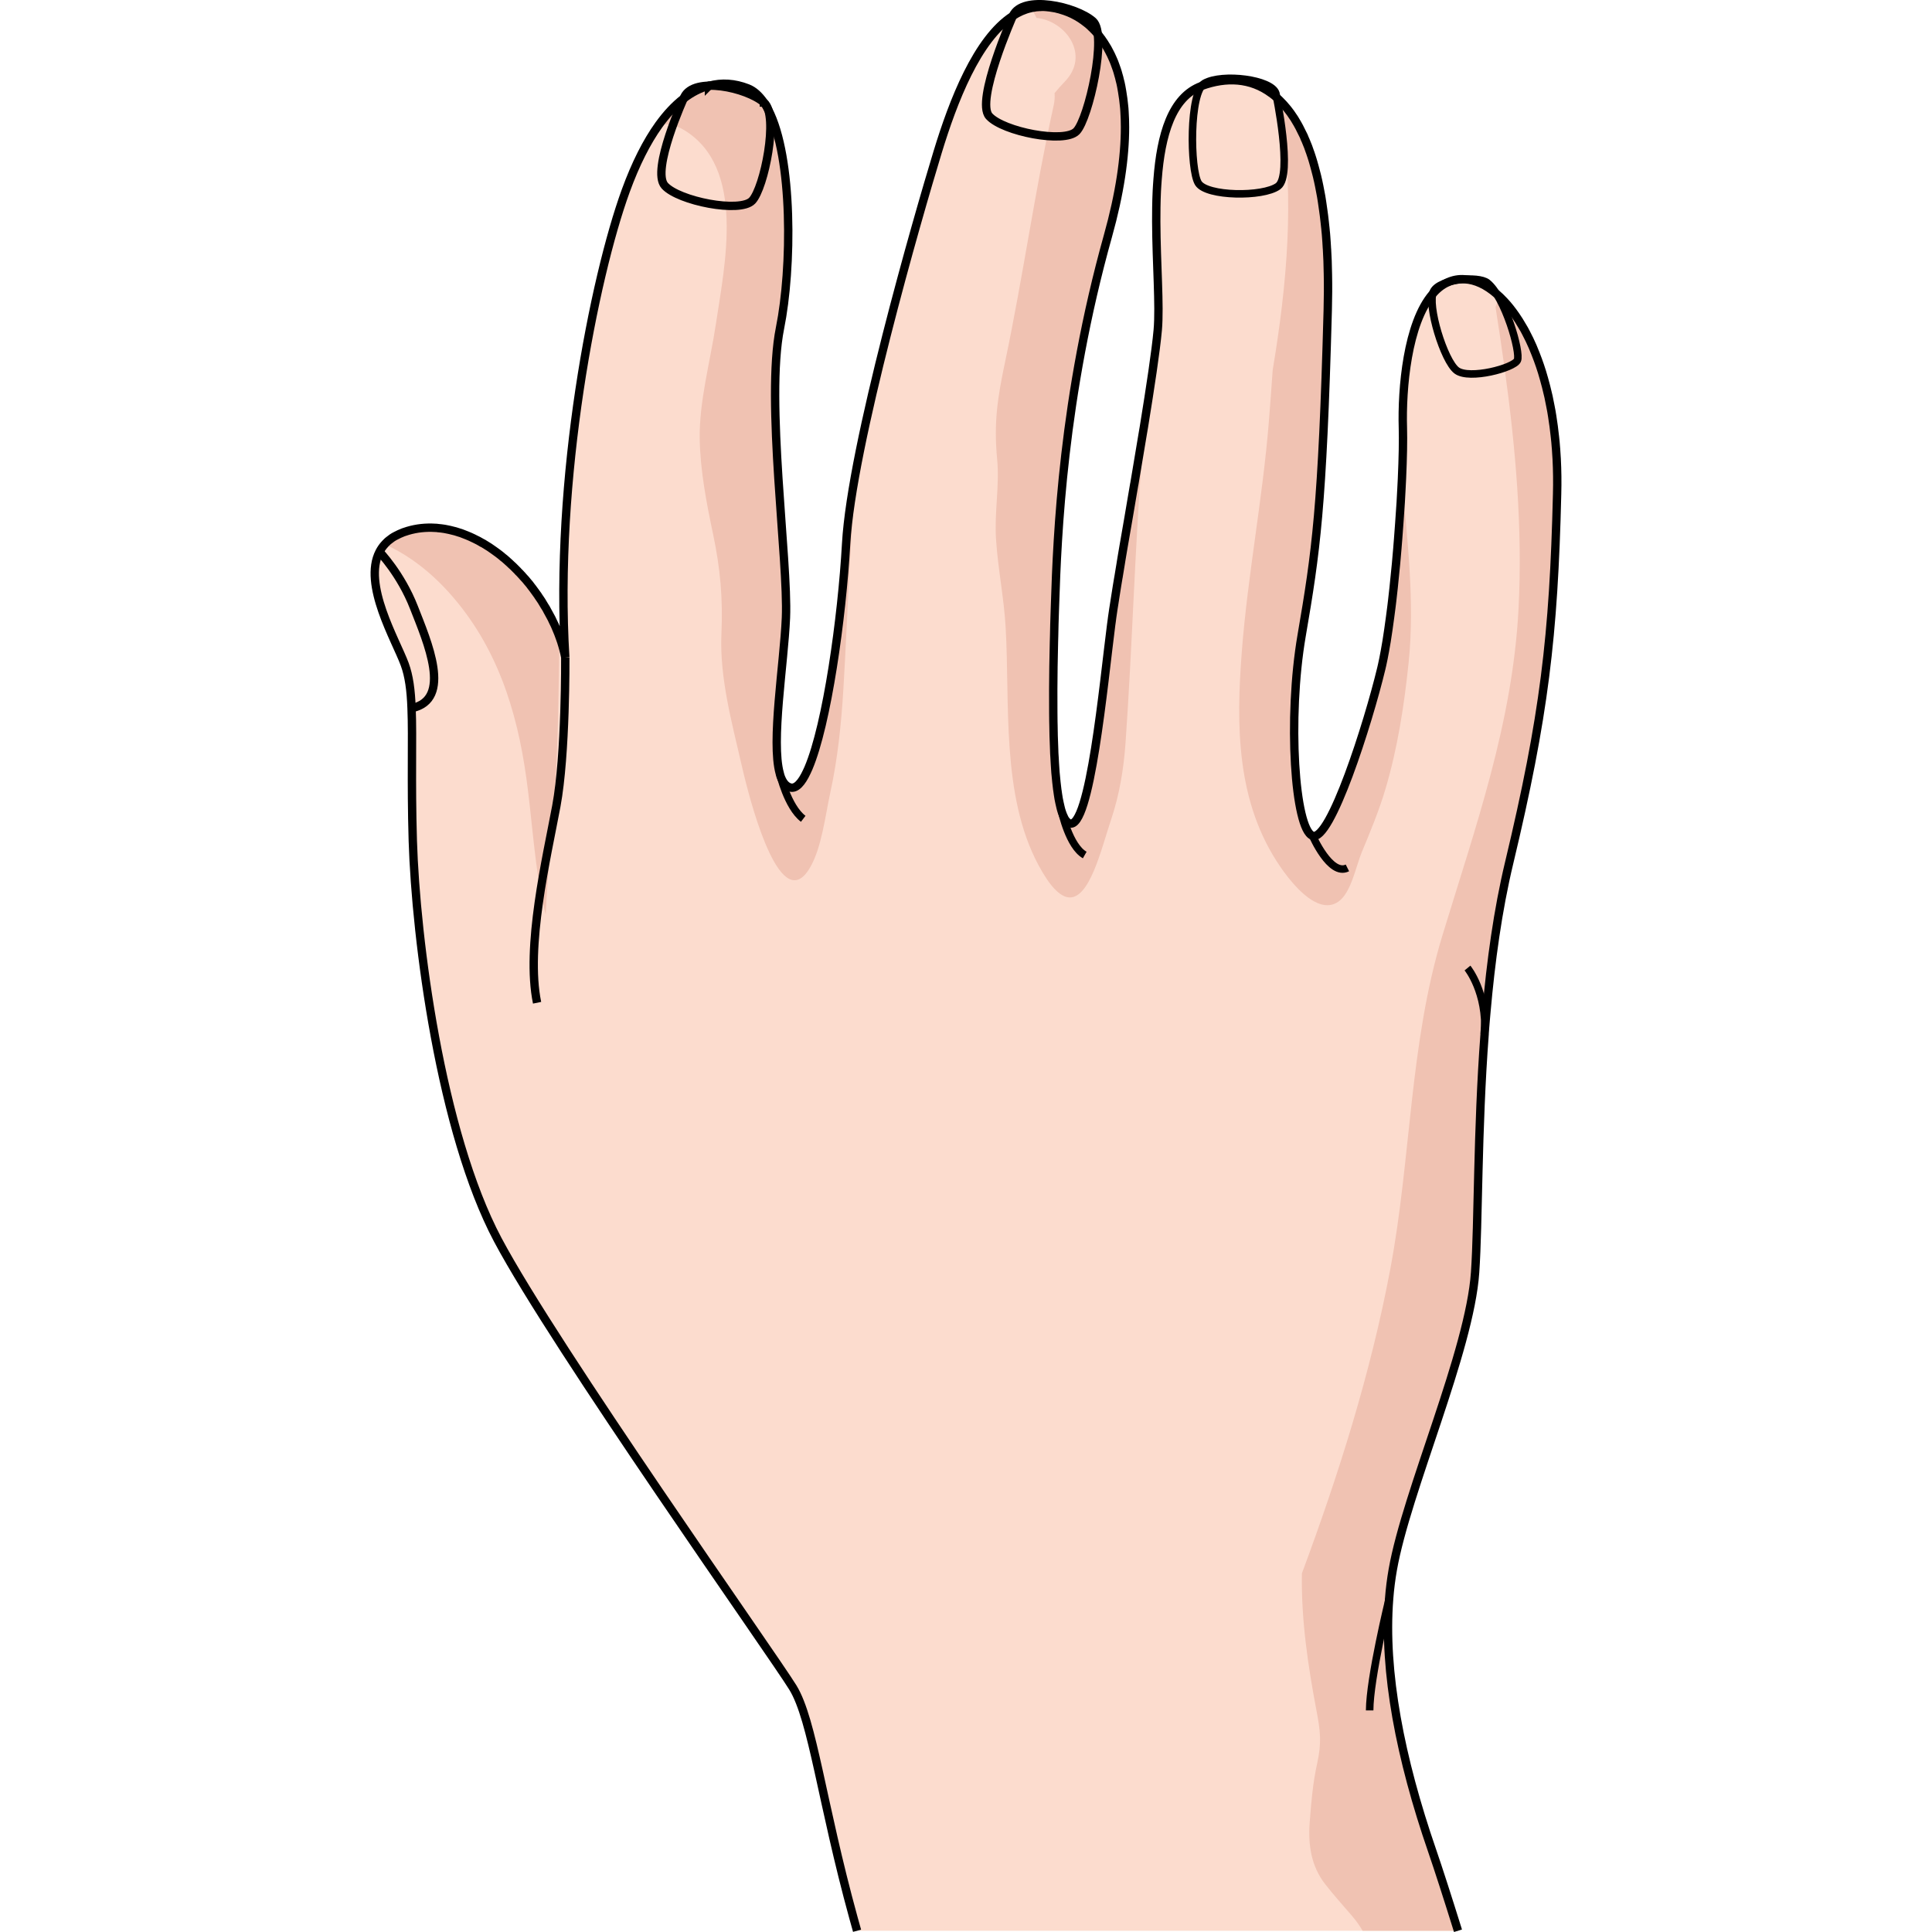 <?xml version="1.0" encoding="utf-8"?>
<!-- Created by: Science Figures, www.sciencefigures.org, Generator: Science Figures Editor -->
<svg version="1.1" id="Layer_1" xmlns="http://www.w3.org/2000/svg" xmlns:xlink="http://www.w3.org/1999/xlink" 
	 width="800px" height="800px" viewBox="0 0 142.629 231.399" enable-background="new 0 0 142.629 231.399"
	 xml:space="preserve">
<g>
	<g>
		<path fill="#FCDCCE" d="M142.108,59.2c-0.41,17-1.55,26.62-5.74,44.14c-1.55,6.49-2.42,13.6-2.94,20.46v0.05
			c-0.88,11.66-0.73,22.61-1.14,28.54c-0.64,9.44-8.21,26.23-9.86,35.61c-0.2,1.14-0.35,2.31-0.44,3.51
			c-0.68,8.72,1.34,19.1,5.15,30.14c0.77,2.24,1.84,5.56,3.1,9.6h-71.97c-0.15-0.55-0.3-1.06-0.43-1.54
			c-3.82-13.88-4.87-23.69-7.26-27.59c-2.39-3.9-28.48-40.71-35.34-53.62c-6.86-12.91-9.82-36.03-10.18-47.78
			c-0.22-7.34,0-12.3-0.15-15.9c-0.08-2.17-0.3-3.85-0.82-5.26c-1.07-2.91-5.05-9.57-3.02-13.47c0.17-0.32,0.37-0.62,0.63-0.9
			c0.03-0.04,0.07-0.08,0.11-0.12s0.08-0.09,0.13-0.13c0.09-0.09,0.18-0.17,0.29-0.25c0.11-0.09,0.23-0.18,0.36-0.27
			c0.12-0.08,0.25-0.16,0.39-0.23c0.14-0.08,0.3-0.16,0.46-0.23c0.31-0.15,0.65-0.27,1.02-0.38c1.08-0.32,2.18-0.43,3.28-0.36
			c0.12,0,0.23,0.01,0.34,0.03c0.13,0.01,0.26,0.02,0.39,0.04c0.25,0.03,0.51,0.07,0.77,0.13c0.08,0.01,0.16,0.03,0.24,0.05
			c0.08,0.02,0.16,0.04,0.24,0.06c0.29,0.06,0.59,0.15,0.88,0.25c0.15,0.04,0.3,0.09,0.44,0.15c0.17,0.06,0.34,0.13,0.51,0.2
			c0.56,0.22,1.11,0.49,1.65,0.8c0.15,0.08,0.3,0.17,0.46,0.26c0.37,0.23,0.75,0.47,1.11,0.73c0.17,0.12,0.34,0.25,0.51,0.37
			c0.11,0.08,0.21,0.17,0.32,0.25c0.08,0.07,0.17,0.13,0.25,0.21c0.14,0.1,0.28,0.22,0.41,0.34c0.04,0.03,0.08,0.06,0.11,0.1
			c0.85,0.74,1.64,1.56,2.37,2.44c0.06,0.07,0.12,0.14,0.18,0.22c0.25,0.31,0.5,0.63,0.74,0.95c0.02,0.02,0.03,0.04,0.04,0.06
			c0.19,0.25,0.37,0.51,0.53,0.77c0.08,0.11,0.16,0.22,0.23,0.34c0.13,0.2,0.26,0.41,0.38,0.62c0.12,0.19,0.23,0.39,0.34,0.58
			c0.13,0.23,0.25,0.46,0.38,0.69c0.04,0.08,0.09,0.17,0.13,0.25c0.05,0.1,0.1,0.2,0.14,0.3c0.32,0.65,0.6,1.32,0.84,1.99
			c0.11,0.31,0.21,0.63,0.31,0.95c0.05,0.16,0.09,0.31,0.13,0.47c0.08,0.3,0.15,0.61,0.21,0.91c-1.31-21.31,3.44-45.41,7.24-55.87
			c1.19-3.26,2.52-5.88,3.96-7.89c0.95-1.32,1.93-2.36,2.96-3.16h0.01c0.98-0.75,2-1.27,3.03-1.54c0,0,0-0.01,0.01,0
			c1.51-0.41,3.06-0.31,4.63,0.3c0.75,0.29,1.4,0.89,1.95,1.71c0.01,0,0.01,0.01,0.01,0.01c0.18,0.26,0.35,0.53,0.5,0.83
			c0,0,0.01,0,0.01,0.01c2.98,5.74,2.85,19.03,1.41,26.16c-1.75,8.71,1,27.8,0.71,34.7c-0.24,5.57-1.8,14.83-0.74,18.64
			c0,0,0.02,0.11,0.08,0.3c0.26,0.75,0.64,1.25,1.18,1.39c0.68,0.18,1.35-0.54,1.98-1.89c0.07-0.14,0.14-0.29,0.2-0.44
			c2.22-5.22,4.01-17.97,4.51-26.88c0.66-11.7,8.58-39.09,10.96-46.9c1.85-6.07,4.72-13.55,9-16.3c0.67-0.44,1.38-0.76,2.13-0.93
			c0.02-0.01,0.05-0.01,0.07-0.01c0.08-0.03,0.16-0.04,0.24-0.05c0.04-0.01,0.08-0.02,0.12-0.02c0.08-0.01,0.16-0.03,0.23-0.04
			c0.05,0,0.11-0.01,0.16-0.01c0.15-0.02,0.31-0.03,0.46-0.03h0.05c0.18,0,0.36,0,0.55,0.02c0.15,0.01,0.3,0.03,0.45,0.05
			c0.17,0.02,0.33,0.05,0.5,0.08c0.13,0.03,0.26,0.06,0.4,0.09c0.14,0.03,0.29,0.07,0.44,0.12c0.59,0.17,1.16,0.4,1.72,0.71
			c0.14,0.07,0.27,0.15,0.41,0.24c0.12,0.07,0.24,0.15,0.35,0.23c0.06,0.03,0.11,0.07,0.16,0.11c0.12,0.09,0.25,0.18,0.37,0.28
			c0.15,0.11,0.3,0.24,0.44,0.37c0.09,0.08,0.18,0.16,0.26,0.25c0.23,0.22,0.45,0.46,0.67,0.71c0.04,0.05,0.08,0.09,0.11,0.14
			c0.29,0.35,0.56,0.73,0.8,1.14c0.34,0.52,0.63,1.09,0.89,1.7c0.09,0.19,0.17,0.39,0.24,0.59c0.08,0.2,0.15,0.41,0.22,0.61
			c0.22,0.65,0.4,1.35,0.55,2.09c0.04,0.21,0.08,0.42,0.11,0.63c0.06,0.34,0.11,0.68,0.15,1.03c0.03,0.2,0.05,0.42,0.07,0.63
			c0.03,0.24,0.05,0.48,0.06,0.73c0.04,0.6,0.06,1.23,0.06,1.88c0,3.57-0.61,7.89-2.05,13.03c-5.39,19.24-6.07,35.91-6.33,44.07
			c-0.01,0.38-0.02,0.77-0.04,1.18c-0.02,0.82-0.05,1.71-0.07,2.64c-0.01,0.24-0.01,0.47-0.02,0.71c-0.01,0.48-0.02,0.96-0.03,1.46
			c0,0,0,0,0,0.01c-0.01,0.49-0.02,0.99-0.03,1.5c-0.03,2.28-0.05,4.68,0,6.97c0.01,0.88,0.03,1.74,0.07,2.57
			c0,0.19,0.01,0.39,0.02,0.58c0.02,0.51,0.05,1,0.08,1.48c0.11,1.84,0.29,3.45,0.55,4.69c0.04,0.2,0.08,0.39,0.13,0.57
			c0.04,0.18,0.09,0.34,0.14,0.5c0.03,0.1,0.06,0.19,0.1,0.28c0.03,0.08,0.06,0.17,0.1,0.24c0.03,0.08,0.07,0.16,0.1,0.22
			c0.18,0.35,0.38,0.57,0.61,0.66c2.47,0.94,4.12-16.93,5.01-23.77c0.02-0.14,0.04-0.28,0.06-0.43c0.02-0.15,0.04-0.31,0.06-0.47
			c0.05-0.32,0.1-0.66,0.15-1.03c0.03-0.18,0.06-0.37,0.09-0.56s0.06-0.38,0.09-0.58c0.08-0.5,0.16-1.04,0.25-1.59
			c0.06-0.33,0.11-0.67,0.17-1.02c0-0.01,0-0.02,0.01-0.04c0.06-0.36,0.12-0.73,0.18-1.1c0.02-0.1,0.03-0.2,0.05-0.3
			c0.04-0.25,0.08-0.5,0.12-0.75c0.09-0.51,0.18-1.02,0.26-1.54c0.05-0.27,0.1-0.53,0.14-0.8c0.15-0.89,0.31-1.8,0.47-2.72
			c0.03-0.21,0.07-0.43,0.11-0.65c0.07-0.43,0.15-0.87,0.22-1.3c0.11-0.66,0.22-1.32,0.34-1.99c0-0.01,0-0.02,0.01-0.03
			c0.09-0.57,0.19-1.15,0.29-1.72c0.24-1.43,0.48-2.86,0.71-4.25c0.05-0.28,0.09-0.55,0.14-0.82c0.78-4.8,1.43-9.09,1.66-11.62
			c0.26-2.95-0.16-7.94-0.18-12.99c0-0.57,0-1.14,0.01-1.71c0.01-0.66,0.03-1.32,0.06-1.97c0.03-0.46,0.05-0.92,0.09-1.37
			c0.4-5.3,1.69-9.88,5.27-11.19l0.01-0.01c2.95-1.08,5.88-0.94,8.35,0.89c0.07,0.04,0.13,0.09,0.19,0.14
			c0.13,0.1,0.26,0.2,0.38,0.31c0.02,0.01,0.03,0.03,0.05,0.04c0.01,0.01,0.01,0.01,0.02,0.02c0.28,0.25,0.55,0.52,0.81,0.81
			c0.1,0.11,0.2,0.22,0.29,0.33c0.12,0.13,0.23,0.28,0.34,0.42c0.16,0.2,0.31,0.41,0.45,0.63c0.14,0.19,0.27,0.4,0.39,0.61
			c0.29,0.47,0.56,0.99,0.82,1.54c0.1,0.18,0.19,0.38,0.26,0.58c0.02,0.02,0.03,0.05,0.04,0.08c0.39,0.9,0.74,1.9,1.05,2.99
			c0.11,0.36,0.2,0.73,0.3,1.12c0.06,0.23,0.12,0.46,0.17,0.71c0.01,0.02,0.01,0.05,0.02,0.07c0.1,0.45,0.19,0.91,0.28,1.39
			c0.08,0.39,0.15,0.8,0.21,1.22c0.05,0.32,0.1,0.65,0.14,0.98c0.03,0.22,0.06,0.44,0.09,0.66c0.03,0.23,0.06,0.46,0.08,0.69
			c0.07,0.59,0.13,1.2,0.18,1.82c0.03,0.45,0.07,0.9,0.09,1.36c0.01,0.04,0.01,0.08,0.01,0.11c0.03,0.47,0.05,0.95,0.07,1.43
			c0.02,0.52,0.03,1.06,0.04,1.6c0.03,1.37,0.02,2.81-0.02,4.32c-0.64,23.72-1.41,28.96-3.12,38.93c-1.72,9.97-0.82,23.23,1.3,24.01
			c2.13,0.77,6.66-13.49,8.23-20.01c0.04-0.15,0.07-0.31,0.11-0.48c0.05-0.24,0.11-0.49,0.16-0.76c0.05-0.22,0.09-0.45,0.13-0.69
			c0.01-0.05,0.02-0.1,0.03-0.15c0.07-0.39,0.14-0.79,0.21-1.21c0.14-0.9,0.29-1.87,0.42-2.9c0.05-0.4,0.11-0.81,0.16-1.23
			c0.03-0.25,0.06-0.49,0.09-0.75c0.06-0.5,0.11-1,0.17-1.52c0.1-0.95,0.2-1.92,0.29-2.89c0.05-0.61,0.11-1.23,0.16-1.84
			c0-0.05,0.01-0.1,0.01-0.14c0.03-0.33,0.06-0.66,0.08-0.99c0.05-0.63,0.1-1.27,0.14-1.89c0.14-1.87,0.25-3.68,0.32-5.34
			c0.11-2.46,0.15-4.58,0.11-6.05c-0.14-4.69,0.53-12.56,3.57-16.06c0-0.01,0.01-0.01,0.01-0.01c0.51-0.6,1.1-1.07,1.77-1.37
			c0.01-0.01,0.02-0.01,0.03-0.01c0.31-0.14,0.64-0.25,0.98-0.31c0.33-0.06,0.67-0.08,1.01-0.05h0.06c1.25,0.07,2.55,0.67,3.8,1.76
			c0.07,0.06,0.14,0.12,0.21,0.19c0.12,0.1,0.23,0.21,0.35,0.33c0.47,0.46,0.93,0.99,1.37,1.59c0.11,0.15,0.22,0.3,0.33,0.46
			c0.29,0.41,0.56,0.85,0.83,1.32c0.15,0.24,0.29,0.49,0.42,0.75c0.14,0.27,0.28,0.54,0.42,0.83c0.26,0.54,0.51,1.12,0.74,1.72
			c0.36,0.91,0.7,1.89,0.99,2.94c0.09,0.31,0.18,0.63,0.26,0.96c0.1,0.39,0.2,0.79,0.29,1.2c0.08,0.38,0.16,0.76,0.23,1.15
			c0.08,0.39,0.15,0.78,0.21,1.18c0.13,0.81,0.24,1.64,0.33,2.5c0.05,0.42,0.09,0.86,0.12,1.3c0,0.03,0.01,0.06,0.01,0.09
			c0.03,0.41,0.06,0.83,0.08,1.25C142.128,56.32,142.148,57.74,142.108,59.2z"/>
		<path fill="#F0C2B2" d="M22.623,76.32c-0.097,6.145-0.154,12.291-0.534,18.423c-0.304,4.938-0.908,9.854-1.111,14.782
			c-0.258-0.986-0.492-1.978-0.664-2.98c-0.764-4.419-1.041-8.884-1.653-13.321c-1.129-8.188-3.567-15.835-9.138-22.106
			c-2.205-2.486-4.89-4.632-7.833-5.926c0.621-0.69,1.517-1.248,2.765-1.617C11.637,61.454,19.833,68.506,22.623,76.32z"/>
		<path fill="#F0C2B2" d="M51.31,105.312c-3.334,1.485-6.396-11.615-6.853-13.611c-1.159-5.057-2.67-10.514-2.436-15.779
			c0.188-4.228-0.13-7.845-1.01-11.995c-0.776-3.664-1.521-7.568-1.59-11.31c-0.085-4.491,1.27-9.356,1.934-13.796
			c1.06-7.095,3.625-18.756-3.813-23.248c-1.106-0.668-2.152-0.807-3.069-0.589c3.218-4.595,6.972-6.088,10.776-4.616
			c5.443,2.109,5.642,20.01,3.885,28.721c-1.756,8.711,1,27.798,0.702,34.699c-0.298,6.903-2.61,19.499,0.525,20.329
			c3.136,0.83,6.033-17.498,6.691-29.204c0.131-2.327,0.551-5.276,1.156-8.565c-0.838,8.712-1.054,17.436-1.58,26.182
			c-0.252,4.172-0.678,8.351-1.575,12.439c-0.59,2.686-1.014,6.545-2.424,8.95C52.189,104.673,51.748,105.116,51.31,105.312z"/>
		<path fill="#FCDCCE" d="M94.101,26.594c-0.009-1.72,0.032-3.448,0.157-5.107C94.234,23.236,94.209,24.953,94.101,26.594z"/>
		<path fill="#F0C2B2" d="M83.534,107.471c-0.986-0.148-2.149-1.259-3.539-3.853c-4.491-8.383-3.401-19.37-3.935-28.524
			c-0.206-3.53-0.926-7.006-1.15-10.531c-0.207-3.266,0.44-6.37,0.131-9.612c-0.411-4.314,0.049-7.312,0.948-11.574
			c2.154-10.209,3.577-20.555,5.825-30.743c0.118-0.531,0.147-1.024,0.109-1.482c0.386-0.468,0.782-0.924,1.207-1.358
			c3.121-3.205,0.13-7.305-3.377-7.652c-0.175-0.408-0.394-0.803-0.703-1.16c0.604-0.142,1.23-0.196,1.881-0.14
			c6.575,0.558,12.772,8.192,7.379,27.436c-5.393,19.246-6.071,35.911-6.331,44.075c-0.26,8.162-0.754,25.326,1.712,26.261
			c2.464,0.936,4.116-16.936,5.004-23.772c0.574-4.423,2.482-14.903,3.925-23.692c-0.075,1.148-0.137,2.294-0.225,3.441
			c-0.876,11.447-1.165,22.927-1.973,34.375c-0.222,3.118-0.72,6.189-1.716,9.159C87.505,101.707,86.106,107.853,83.534,107.471z"/>
		<path fill="#F0C2B2" d="M142.108,59.2c-0.41,17-1.55,26.62-5.74,44.14c-1.55,6.5-2.42,13.61-2.94,20.48v0.03
			c-0.88,11.66-0.73,22.61-1.14,28.54c-0.64,9.44-8.21,26.23-9.86,35.61c-0.2,1.14-0.35,2.31-0.44,3.51
			c-0.68,8.72,1.34,19.1,5.15,30.14c0.77,2.24,1.84,5.56,3.1,9.6h-11.42c-0.36-0.62-0.78-1.21-1.27-1.78
			c-1.06-1.24-2.22-2.52-3.22-3.81c-1.67-2.14-2.05-4.7-1.85-7.37c0.18-2.37,0.38-4.78,0.9-7.1c0.54-2.46,0.39-3.84-0.1-6.39
			c-1.02-5.39-1.83-10.86-1.73-16.36c4.4-11.83,8.23-23.96,10.57-36.36c2.53-13.39,2.29-27.05,6.29-40.15
			c3.97-13.02,8.39-25.37,9.09-39.1c0.49-9.63-0.36-19.23-1.68-28.76c-0.33-2.44-0.7-4.87-1.08-7.29c0.18-0.43,0.29-0.85,0.32-1.25
			c0.01-0.04,0.02-0.09,0.02-0.13c0.12,0.11,0.24,0.22,0.35,0.33c0.47,0.46,0.93,0.99,1.37,1.59c0.11,0.15,0.22,0.3,0.33,0.46
			c0.29,0.41,0.56,0.85,0.83,1.32c0.15,0.24,0.29,0.49,0.42,0.75c0.14,0.27,0.28,0.54,0.42,0.83c0.26,0.54,0.51,1.12,0.74,1.72
			c0.37,0.92,0.7,1.9,0.99,2.94c0.09,0.31,0.18,0.63,0.26,0.96c0.1,0.39,0.2,0.79,0.29,1.2c0.08,0.38,0.16,0.76,0.23,1.15
			c0.08,0.39,0.15,0.78,0.21,1.18c0.13,0.81,0.24,1.64,0.33,2.5c0.05,0.42,0.09,0.86,0.12,1.3c0,0.03,0.01,0.06,0.01,0.09
			c0.03,0.41,0.06,0.83,0.08,1.25C142.128,56.32,142.148,57.74,142.108,59.2z"/>
		<path fill="#F0C2B2" d="M114.205,108.389c-2.114-0.323-4.283-3.174-5.226-4.547c-5.311-7.73-5.315-16.939-4.626-25.843
			c0.714-9.202,2.491-18.258,3.233-27.464c0.166-2.07,0.316-4.144,0.462-6.216c1.701-10.196,2.638-20.485,1.02-30.606
			c-0.168-1.062-0.607-1.907-1.2-2.553c4.228,3.088,7.168,11.024,6.766,25.999c-0.635,23.725-1.404,28.961-3.122,38.933
			c-1.719,9.971-0.818,23.226,1.307,24.004c2.125,0.777,6.658-13.484,8.228-20.002c1.182-4.906,2.146-15.416,2.478-22.827
			c0.626,7.402,1.57,14.726,0.796,22.173c-0.526,5.051-1.31,10.136-2.753,15.013c-0.774,2.616-1.82,5.139-2.866,7.654
			c-0.676,1.626-1.257,4.813-2.774,5.876C115.376,108.373,114.793,108.478,114.205,108.389z"/>
		<path fill="none" stroke="#000000" stroke-miterlimit="10" d="M58.268,231.25c-0.15-0.55-0.3-1.06-0.43-1.54
			c-3.82-13.88-4.87-23.69-7.26-27.59c-2.39-3.9-28.48-40.71-35.34-53.62s-9.82-36.03-10.18-47.78c-0.22-7.34,0-12.3-0.15-15.9
			c-0.08-2.17-0.3-3.85-0.82-5.26c-1.07-2.91-5.05-9.57-3.02-13.47c0.17-0.32,0.37-0.62,0.63-0.9c0.03-0.04,0.07-0.08,0.11-0.12
			c0.04-0.04,0.08-0.09,0.13-0.13c0.09-0.09,0.18-0.17,0.29-0.25c0.11-0.09,0.23-0.18,0.36-0.27c0.12-0.08,0.25-0.16,0.39-0.23
			c0.14-0.08,0.3-0.16,0.46-0.23c0.31-0.15,0.65-0.27,1.02-0.38c1.08-0.32,2.18-0.43,3.28-0.36c0.12,0,0.23,0.01,0.34,0.03
			c0.13,0.01,0.26,0.02,0.39,0.04c0.25,0.03,0.51,0.07,0.77,0.13c0.08,0.01,0.16,0.03,0.24,0.05s0.16,0.04,0.24,0.06
			c0.29,0.06,0.59,0.15,0.88,0.25c0.15,0.04,0.3,0.09,0.44,0.15c0.17,0.06,0.34,0.13,0.51,0.2c0.02,0.01,0.03,0.01,0.05,0.02
			c0.11,0.04,0.22,0.09,0.33,0.14c0.14,0.06,0.29,0.13,0.43,0.2c0.01,0,0.01,0.01,0.02,0.01c0.18,0.08,0.35,0.17,0.52,0.26
			c0.1,0.06,0.2,0.11,0.3,0.17c0.04,0.02,0.08,0.04,0.11,0.06c0.01,0,0.02,0.01,0.03,0.02c0.11,0.05,0.22,0.11,0.32,0.18
			c0.38,0.22,0.75,0.47,1.11,0.73c0.17,0.12,0.34,0.24,0.51,0.37c0.11,0.08,0.21,0.17,0.32,0.25c0.08,0.07,0.17,0.13,0.25,0.21
			c0.14,0.1,0.28,0.22,0.41,0.34c0.04,0.03,0.08,0.06,0.11,0.1c0.17,0.15,0.34,0.3,0.51,0.47c0.06,0.05,0.12,0.1,0.18,0.16
			c0.11,0.1,0.22,0.21,0.32,0.32c0.08,0.07,0.15,0.14,0.22,0.22c0.03,0.03,0.06,0.06,0.09,0.1c0.06,0.05,0.13,0.12,0.18,0.18
			c0.08,0.08,0.16,0.17,0.23,0.25c0.04,0.03,0.06,0.06,0.08,0.09c0.06,0.06,0.11,0.12,0.16,0.18c0.17,0.17,0.32,0.35,0.46,0.53
			c0.16,0.18,0.31,0.36,0.44,0.55c0.14,0.18,0.29,0.37,0.42,0.56c0.04,0.04,0.07,0.09,0.1,0.14c0.08,0.1,0.15,0.2,0.22,0.3
			c0.04,0.04,0.07,0.09,0.09,0.14c0.28,0.39,0.53,0.78,0.76,1.19c0.13,0.19,0.25,0.39,0.35,0.6c0.12,0.2,0.23,0.41,0.34,0.62
			c0.02,0.02,0.03,0.04,0.04,0.07c0.05,0.08,0.09,0.17,0.13,0.25c0.05,0.1,0.1,0.2,0.14,0.3c0.17,0.32,0.32,0.66,0.45,0.99
			c0.15,0.33,0.27,0.67,0.39,1c0.12,0.32,0.22,0.63,0.31,0.95c0.05,0.16,0.09,0.31,0.13,0.47c0.08,0.3,0.15,0.61,0.21,0.91
			c-1.31-21.31,3.44-45.41,7.24-55.87c1.19-3.26,2.52-5.88,3.96-7.89c0.95-1.32,1.93-2.36,2.96-3.16h0.01
			c0.98-0.75,2-1.27,3.03-1.54c0,0,0-0.01,0.01,0"/>
		<path fill="none" stroke="#000000" stroke-miterlimit="10" d="M40.528,10.26v0.01c0.01-0.01,0.01-0.01,0.02,0
			c1.51-0.41,3.04-0.31,4.61,0.3c0.75,0.29,1.39,0.89,1.95,1.7v0.01c0.01,0,0.01,0.01,0.01,0.01c0.18,0.26,0.35,0.53,0.5,0.83
			c0,0,0.01,0,0.01,0.01c2.98,5.74,2.85,19.03,1.41,26.16c-1.75,8.71,1,27.8,0.71,34.7c-0.24,5.57-1.8,14.83-0.74,18.64
			c0,0,0,0.02,0.01,0.05c0.01,0.04,0.03,0.13,0.07,0.25c0.26,0.75,0.64,1.25,1.18,1.39c0.68,0.18,1.35-0.54,1.98-1.89
			c0.07-0.14,0.14-0.29,0.2-0.44c2.22-5.22,4.01-17.97,4.51-26.88c0.66-11.7,8.58-39.09,10.96-46.9c1.85-6.07,4.72-13.55,9-16.3
			c0.67-0.44,1.38-0.76,2.13-0.93c0.02-0.01,0.05-0.01,0.07-0.01c0.08-0.03,0.16-0.04,0.24-0.05c0.04-0.01,0.08-0.02,0.12-0.02
			c0.07-0.02,0.15-0.03,0.23-0.04c0.05,0,0.11-0.01,0.16-0.01c0.09-0.01,0.18-0.02,0.28-0.02c0.03,0,0.07,0,0.1,0
			c0.03-0.01,0.05-0.01,0.08-0.01c0.02,0,0.03,0,0.05,0c0.18,0,0.36,0,0.55,0.02c0.15,0.01,0.3,0.03,0.45,0.05
			c0.17,0.02,0.33,0.05,0.5,0.08c0.14,0.02,0.27,0.05,0.4,0.09c0.15,0.03,0.3,0.07,0.44,0.12c0.59,0.17,1.16,0.4,1.72,0.71
			c0.14,0.07,0.27,0.15,0.41,0.24c0.12,0.07,0.23,0.14,0.35,0.23c0.06,0.03,0.11,0.07,0.16,0.11c0.12,0.09,0.25,0.18,0.37,0.28
			c0.15,0.11,0.3,0.24,0.44,0.37c0.03,0.02,0.06,0.05,0.08,0.08c0.06,0.05,0.12,0.11,0.18,0.17c0.23,0.22,0.45,0.46,0.67,0.71
			c0.04,0.05,0.08,0.09,0.11,0.14c0.01,0.01,0.02,0.02,0.03,0.03c0.07,0.09,0.14,0.18,0.2,0.27c0.02,0.02,0.04,0.05,0.05,0.07
			c0.05,0.05,0.09,0.1,0.12,0.16c0.04,0.05,0.07,0.1,0.1,0.15c0.01,0,0.01,0.01,0.01,0.01c0.11,0.15,0.2,0.3,0.29,0.45
			c0.17,0.26,0.33,0.53,0.47,0.82c0.15,0.28,0.29,0.57,0.42,0.88c0.09,0.19,0.17,0.39,0.24,0.59c0.08,0.2,0.15,0.4,0.22,0.61
			c0.08,0.23,0.15,0.46,0.21,0.7c0.06,0.2,0.12,0.4,0.16,0.61c0.07,0.25,0.13,0.51,0.18,0.78c0.04,0.21,0.08,0.42,0.11,0.63
			c0.05,0.28,0.09,0.57,0.13,0.86c0.01,0.05,0.01,0.11,0.02,0.17c0.03,0.21,0.05,0.41,0.07,0.63c0.03,0.24,0.05,0.48,0.06,0.73
			c0.04,0.6,0.06,1.23,0.06,1.88c0,3.57-0.61,7.89-2.05,13.03c-5.39,19.24-6.07,35.91-6.33,44.07c-0.01,0.38-0.02,0.77-0.04,1.18
			c-0.01,0.41-0.02,0.84-0.04,1.28c-0.01,0.44-0.02,0.9-0.03,1.36c-0.01,0.24-0.01,0.47-0.02,0.71c-0.01,0.48-0.02,0.96-0.03,1.46
			c0,0,0,0,0,0.01c-0.01,0.49-0.02,0.99-0.03,1.5c-0.02,1.78-0.04,3.63-0.02,5.44c0,0.38,0.01,0.76,0.01,1.13
			c0,0.14,0.01,0.27,0.01,0.4c0.01,0.88,0.03,1.74,0.07,2.57c0,0.19,0.01,0.39,0.02,0.58c0,0.01,0,0.02,0,0.03
			c0,0.09,0.01,0.18,0.01,0.26c0.01,0.16,0.02,0.31,0.03,0.46c0.01,0.24,0.02,0.49,0.04,0.73c0.02,0.31,0.04,0.62,0.06,0.91
			c0,0.05,0.01,0.1,0.01,0.15c0.02,0.21,0.04,0.42,0.06,0.62c0.01,0.18,0.03,0.35,0.05,0.52c0.03,0.33,0.07,0.65,0.11,0.95
			c0,0.01,0.01,0.03,0.01,0.04c0.02,0.17,0.05,0.34,0.07,0.5c0.05,0.36,0.11,0.69,0.18,1c0.04,0.2,0.08,0.39,0.13,0.57
			c0.04,0.18,0.09,0.34,0.14,0.5c0.03,0.1,0.06,0.19,0.1,0.28c0.03,0.08,0.06,0.17,0.1,0.24c0.03,0.08,0.07,0.16,0.1,0.22
			c0.04,0.09,0.09,0.17,0.14,0.24c0.03,0.05,0.07,0.1,0.11,0.14c0.01,0.01,0.01,0.02,0.02,0.03c0.03,0.04,0.06,0.07,0.1,0.09
			c0.02,0.03,0.04,0.04,0.07,0.06c0.05,0.04,0.11,0.08,0.17,0.1c2.47,0.94,4.12-16.93,5.01-23.77c0.02-0.14,0.04-0.28,0.06-0.43
			c0.02-0.15,0.04-0.31,0.06-0.47c0.05-0.32,0.1-0.66,0.15-1.03c0.03-0.18,0.06-0.37,0.09-0.56c0.03-0.19,0.06-0.38,0.09-0.58
			c0.08-0.5,0.16-1.04,0.25-1.59c0.06-0.33,0.11-0.67,0.17-1.02c0-0.01,0-0.02,0.01-0.04c0.06-0.36,0.12-0.73,0.18-1.1
			c0.02-0.1,0.03-0.2,0.05-0.3c0.04-0.25,0.08-0.5,0.12-0.75c0.09-0.51,0.18-1.02,0.26-1.54c0.05-0.27,0.1-0.53,0.14-0.8
			c0.15-0.89,0.31-1.8,0.47-2.72c0.03-0.21,0.07-0.43,0.11-0.65c0.07-0.43,0.15-0.87,0.22-1.3c0.11-0.66,0.22-1.32,0.34-1.99
			c0-0.01,0-0.02,0.01-0.03c0.09-0.57,0.19-1.15,0.29-1.72c0.24-1.43,0.48-2.86,0.71-4.25c0.05-0.28,0.09-0.55,0.14-0.82
			c0.78-4.8,1.43-9.09,1.66-11.62c0.26-2.95-0.16-7.94-0.18-12.99c0-0.57,0-1.14,0.01-1.71c0.01-0.66,0.03-1.32,0.06-1.97
			c0.03-0.46,0.05-0.92,0.09-1.37c0.4-5.3,1.69-9.88,5.27-11.19l0.01-0.01c2.95-1.08,5.88-0.94,8.35,0.89
			c0.07,0.04,0.13,0.09,0.19,0.14c0.13,0.1,0.26,0.2,0.38,0.31c0.02,0.01,0.03,0.03,0.05,0.04c0.01,0.01,0.01,0.01,0.02,0.02
			c0.05,0.04,0.1,0.09,0.15,0.14c0.03,0.03,0.07,0.06,0.1,0.09c0.05,0.05,0.11,0.11,0.16,0.16c0.12,0.12,0.24,0.24,0.36,0.37
			c0.01,0.02,0.02,0.03,0.04,0.05c0.02,0.02,0.03,0.03,0.05,0.05c0.07,0.08,0.15,0.16,0.22,0.25c0,0.01,0.01,0.02,0.02,0.03
			c0.12,0.13,0.23,0.28,0.34,0.42c0.16,0.2,0.31,0.41,0.45,0.63c0.14,0.19,0.27,0.4,0.39,0.61c0.29,0.47,0.56,0.99,0.82,1.54
			c0.1,0.18,0.19,0.38,0.26,0.58c0.02,0.02,0.03,0.05,0.04,0.08c0.03,0.08,0.07,0.16,0.1,0.24c0.08,0.19,0.16,0.39,0.24,0.59
			c0.01,0.02,0.01,0.03,0.02,0.05c0.07,0.18,0.13,0.36,0.19,0.54c0.02,0.04,0.04,0.09,0.05,0.13c0.06,0.17,0.11,0.34,0.17,0.51
			c0.1,0.3,0.19,0.61,0.28,0.93c0.02,0.05,0.03,0.09,0.04,0.14c0.04,0.13,0.07,0.27,0.11,0.41c0.05,0.18,0.1,0.38,0.15,0.57
			c0.06,0.23,0.12,0.46,0.17,0.71c0.01,0.02,0.01,0.05,0.02,0.07c0.1,0.45,0.19,0.91,0.28,1.39c0.08,0.39,0.15,0.8,0.21,1.22
			c0.05,0.32,0.1,0.65,0.14,0.98c0.03,0.22,0.06,0.44,0.09,0.66c0.03,0.23,0.06,0.46,0.08,0.69c0.02,0.18,0.04,0.37,0.06,0.56
			c0.02,0.19,0.05,0.39,0.06,0.59c0.03,0.22,0.04,0.44,0.06,0.67c0.03,0.45,0.07,0.9,0.09,1.36c0.01,0.04,0.01,0.08,0.01,0.11
			c0.03,0.47,0.05,0.95,0.07,1.43c0.02,0.52,0.03,1.06,0.04,1.6c0.03,1.37,0.02,2.81-0.02,4.32c-0.64,23.72-1.41,28.96-3.12,38.93
			c-1.72,9.97-0.82,23.23,1.3,24.01c2.13,0.77,6.66-13.49,8.23-20.01c0.04-0.15,0.07-0.31,0.11-0.48c0.05-0.24,0.11-0.5,0.16-0.76
			c0.05-0.22,0.09-0.45,0.13-0.69c0.01-0.05,0.02-0.1,0.03-0.15c0.07-0.38,0.14-0.79,0.21-1.21c0.14-0.9,0.29-1.87,0.42-2.9
			c0.05-0.4,0.11-0.81,0.16-1.23c0.03-0.25,0.06-0.49,0.09-0.75c0.06-0.5,0.11-1,0.17-1.52c0.1-0.95,0.2-1.92,0.29-2.89
			c0.05-0.61,0.11-1.23,0.16-1.84c0-0.05,0.01-0.1,0.01-0.14c0.03-0.33,0.06-0.66,0.08-0.99c0.05-0.63,0.1-1.26,0.14-1.89
			c0.06-0.84,0.12-1.67,0.17-2.48c0.03-0.5,0.06-1,0.08-1.48c0.03-0.47,0.05-0.93,0.07-1.38c0.11-2.46,0.15-4.58,0.11-6.05
			c-0.14-4.69,0.53-12.56,3.57-16.06l0.01-0.01c0.51-0.6,1.1-1.07,1.77-1.37c0.01-0.01,0.02-0.01,0.03-0.01
			c0.31-0.14,0.64-0.25,0.98-0.31c0.33-0.06,0.67-0.08,1.01-0.05c0.02,0,0.04,0,0.06,0c1.25,0.07,2.55,0.67,3.8,1.76
			c0.07,0.06,0.14,0.12,0.21,0.19c0.12,0.1,0.23,0.21,0.35,0.33c0.47,0.46,0.93,0.99,1.37,1.59c0.11,0.15,0.22,0.3,0.33,0.46
			c0.29,0.41,0.56,0.85,0.83,1.32c0.15,0.24,0.29,0.49,0.42,0.75c0.14,0.27,0.28,0.54,0.42,0.83c0.26,0.54,0.51,1.12,0.74,1.72
			c0.36,0.91,0.7,1.89,0.99,2.94c0.09,0.31,0.18,0.63,0.26,0.96c0.1,0.39,0.2,0.79,0.29,1.2c0.08,0.38,0.16,0.76,0.23,1.15
			c0.08,0.39,0.15,0.78,0.21,1.18c0.13,0.81,0.24,1.64,0.33,2.5c0.05,0.42,0.09,0.86,0.12,1.3c0,0.03,0.01,0.06,0.01,0.09
			c0.03,0.41,0.06,0.83,0.08,1.25c0.07,1.35,0.09,2.77,0.05,4.23c-0.41,17-1.55,26.62-5.74,44.14c-1.36,5.68-2.2,11.84-2.73,17.89
			c-0.08,0.83-0.14,1.66-0.21,2.49c0.01,0.02,0.01,0.03,0,0.05c0,0.03,0,0.05,0,0.08c-0.88,11.66-0.73,22.61-1.14,28.54
			c-0.64,9.44-8.21,26.23-9.86,35.61c-0.2,1.14-0.35,2.31-0.44,3.51c-0.68,8.72,1.34,19.1,5.15,30.14c0.77,2.24,1.84,5.56,3.1,9.6"
			/>
		<path fill="none" stroke="#000000" stroke-miterlimit="10" d="M23.319,78.732c0,0,0.086,11.603-1.072,17.817
			c-1.159,6.216-3.69,16.823-2.305,23.552"/>
		<path fill="none" stroke="#000000" stroke-miterlimit="10" d="M1.066,66.095c0,0,2.56,2.638,4.132,6.676
			c1.572,4.038,4.678,11.038-0.287,12.046"/>
		<path fill="none" stroke="#000000" stroke-miterlimit="10" d="M37.568,11.631c0,0-3.998,8.764-2.331,10.61
			c1.667,1.845,9.01,3.304,10.463,1.796c1.452-1.509,3.211-10.198,1.437-11.74C45.057,10.489,38.727,9.123,37.568,11.631z"/>
		<path fill="none" stroke="#000000" stroke-miterlimit="10" d="M76.94,1.87c0,0-4.516,10.202-2.849,12.048
			c1.667,1.845,9.009,3.303,10.462,1.795c1.452-1.507,3.73-11.635,1.957-13.176C84.43,0.728,78.1-0.638,76.94,1.87z"/>
		<path fill="none" stroke="#000000" stroke-width="0.9" stroke-miterlimit="10" d="M108.429,11.174
			c0,0,2.069,9.821,0.256,11.135c-1.813,1.311-8.547,1.222-9.544-0.375c-0.996-1.599-1.106-10.936,0.74-11.963
			C102.05,8.767,107.898,9.507,108.429,11.174z"/>
		<path fill="none" stroke="#000000" stroke-width="0.9" stroke-miterlimit="10" d="M127.306,34.906
			c-0.802,1.623,1.263,8.34,2.784,9.47c1.522,1.128,6.834-0.291,7.264-1.219c0.431-0.931-1.487-7.601-3.599-9.284
			C132.676,33.01,128.039,33.426,127.306,34.906z"/>
		<path fill="none" stroke="#000000" stroke-width="0.9" stroke-miterlimit="10" d="M49.007,92.634c0,0,0.914,3.993,2.811,5.436"
			/>
		<path fill="none" stroke="#000000" stroke-width="0.9" stroke-miterlimit="10" d="M82.78,97.214c0,0,0.88,4.13,2.755,5.194"/>
		<path fill="none" stroke="#000000" stroke-width="0.9" stroke-miterlimit="10" d="M112.821,100.096
			c0,0,2.122,4.877,4.175,3.853"/>
		<path fill="none" stroke="#000000" stroke-width="0.9" stroke-miterlimit="10" d="M131.379,115.941
			c0,0,2.374,2.905,2.051,7.911"/>
		<path fill="none" stroke="#000000" stroke-width="0.9" stroke-miterlimit="10" d="M121.99,191.507
			c0,0-2.324,9.503-2.329,13.352"/>
	</g>
</g>
</svg>